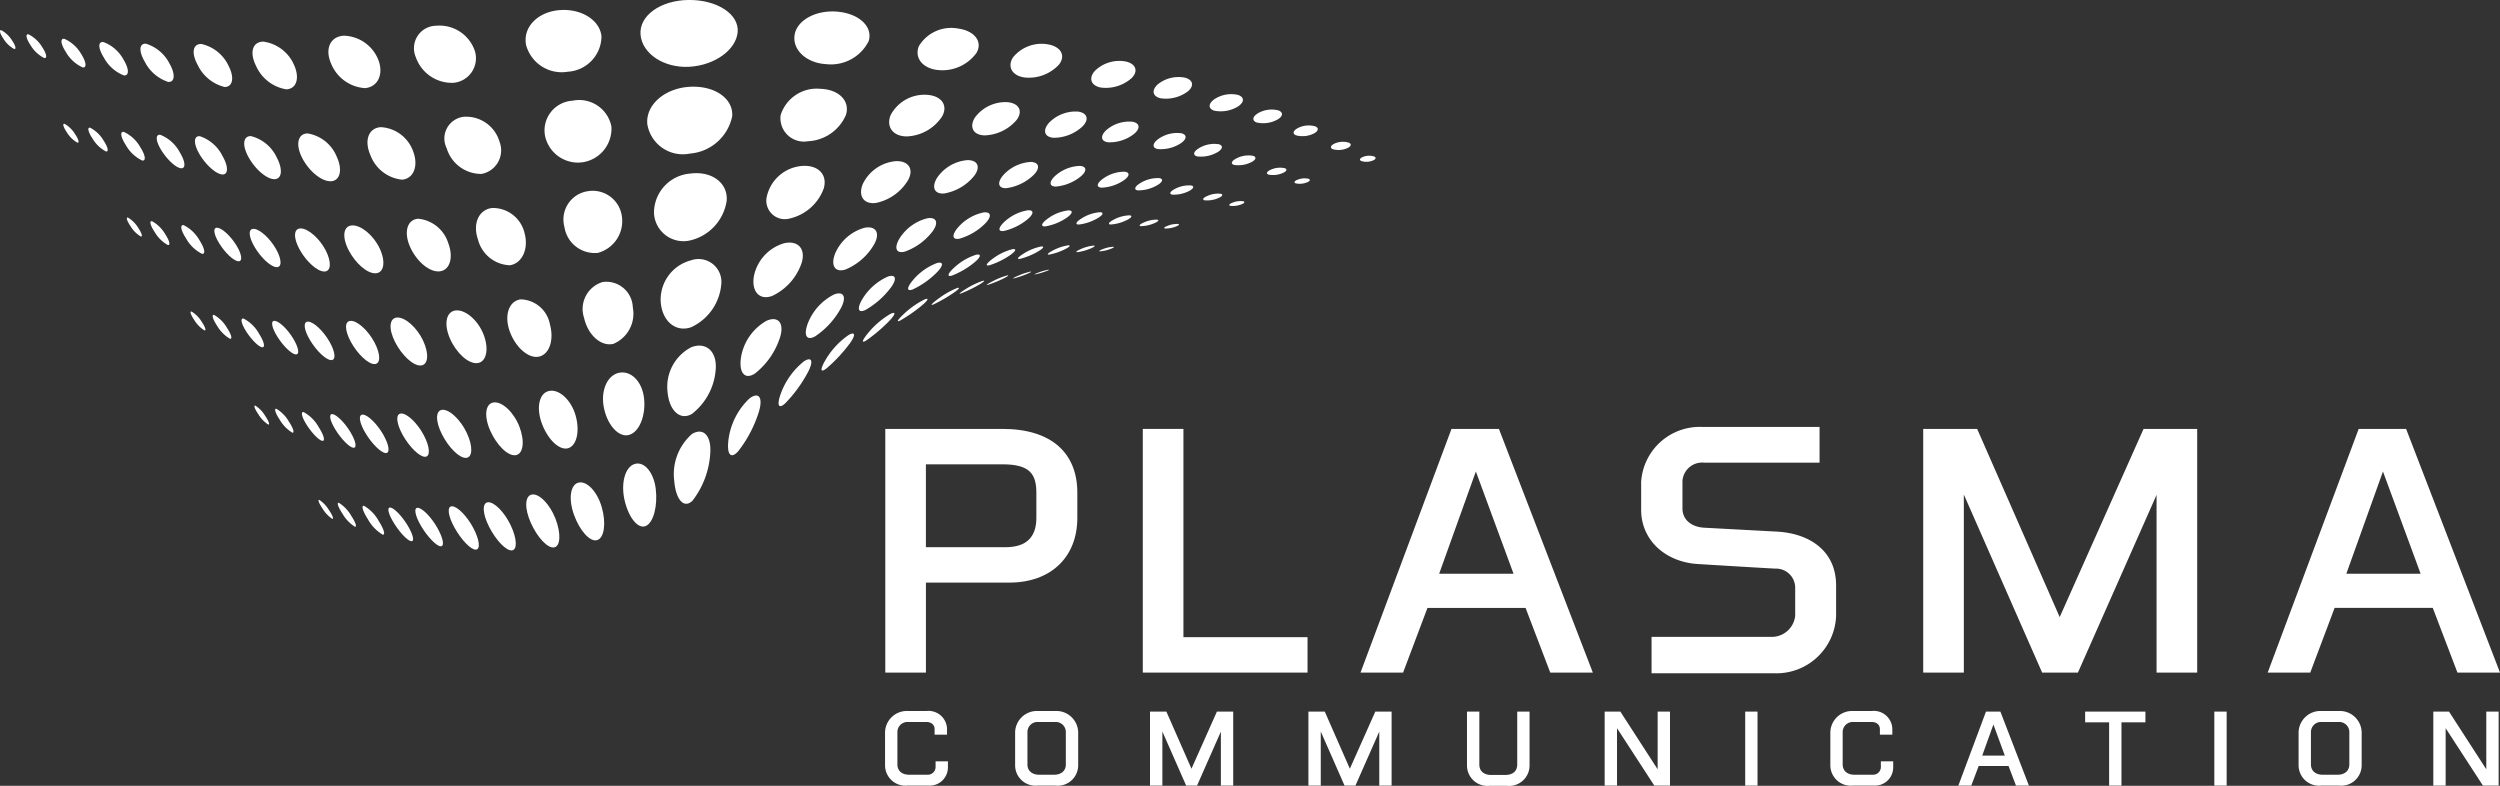 <svg height="61.47" viewBox="0 0 195.565 61.47" width="195.565" xmlns="http://www.w3.org/2000/svg"><rect x="0" y="0" width="195.565" height="61.47" fill="#333333" stroke="none"/><g fill="#fff"><path d="m1.171.469a3.3 3.3 0 0 1 -3.317 1.794c-1.537-.083-2.669-1.111-2.472-2.3s1.778-1.991 3.47-1.793c1.656.19 2.667 1.22 2.319 2.3" transform="translate(66.779 2.755)"/><path d="m.931.386a3.292 3.292 0 0 1 -2.983 1.36c-1.207-.101-1.914-.936-1.535-1.874a2.953 2.953 0 0 1 3.087-1.372c1.285.182 1.909 1.031 1.431 1.886" transform="translate(75.467 3.736)"/><path d="m.765.326a3.2 3.2 0 0 1 -2.678 1.013c-.968-.12-1.394-.818-.928-1.564a2.876 2.876 0 0 1 2.748-1.026c1.023.182 1.393.892.858 1.577" transform="translate(82.078 4.722)"/><path d="m.633.275a3.049 3.049 0 0 1 -2.378.725c-.774-.138-1-.718-.487-1.3a2.743 2.743 0 0 1 2.427-.739c.805.182.998.774.438 1.314" transform="translate(87.873 5.85)"/><path d="m.532.233a2.843 2.843 0 0 1 -2.1.51c-.624-.143-.725-.63-.208-1.092a2.573 2.573 0 0 1 2.131-.515c.651.178.723.671.177 1.1" transform="translate(92.351 6.943)"/><path d="m.446.2a2.6 2.6 0 0 1 -1.831.33c-.5-.142-.512-.544-.013-.9a2.377 2.377 0 0 1 1.851-.337c.516.169.507.575-.007.907" transform="translate(96.392 8.133)"/><path d="m.372.163a2.3 2.3 0 0 1 -1.572.212c-.4-.137-.361-.462.1-.734a2.123 2.123 0 0 1 1.584-.214c.416.153.36.483-.112.736" transform="translate(99.52 9.21)"/><path d="m.306.134a1.983 1.983 0 0 1 -1.321.116c-.316-.121-.248-.383.162-.586a1.868 1.868 0 0 1 1.331-.118c.322.134.241.398-.172.588" transform="translate(102.409 10.339)"/><path d="m.244.106a1.675 1.675 0 0 1 -1.074.051c-.243-.107-.159-.309.19-.457a1.584 1.584 0 0 1 1.085-.046c.243.115.153.317-.2.452" transform="translate(105.082 11.511)"/><path d="m.188.081a1.316 1.316 0 0 1 -.839.011c-.181-.092-.097-.238.183-.336a1.283 1.283 0 0 1 .844-.012c.183.094.1.244-.188.337" transform="translate(107.133 12.502)"/><path d="m1.035.412a3.4 3.4 0 0 1 -2.982 2.06 1.832 1.832 0 0 1 -2.129-2.033 2.955 2.955 0 0 1 3.104-2.069c1.472.047 2.347.963 2.007 2.042" transform="translate(65.14 8.577)"/><path d="m.836.339a3.458 3.458 0 0 1 -2.743 1.573c-1.076.018-1.665-.721-1.293-1.66a2.987 2.987 0 0 1 2.826-1.592c1.155.064 1.683.82 1.21 1.679" transform="translate(72.868 8.757)"/><path d="m.7.285a3.422 3.422 0 0 1 -2.5 1.192c-.872-.024-1.215-.641-.753-1.39a2.964 2.964 0 0 1 2.553-1.207c.926.085 1.228.72.7 1.405" transform="translate(78.813 9.113)"/><path d="m.586.24a3.312 3.312 0 0 1 -2.252.872c-.705-.056-.873-.572-.362-1.161a2.882 2.882 0 0 1 2.291-.886c.737.104.876.635.323 1.175" transform="translate(84.077 9.666)"/><path d="m.5.2a3.093 3.093 0 0 1 -2 .63c-.574-.075-.63-.506-.118-.969a2.728 2.728 0 0 1 2.026-.638c.6.11.635.551.09.979" transform="translate(88.18 10.3)"/><path d="m.422.169a2.871 2.871 0 0 1 -1.758.431c-.464-.083-.446-.44.05-.8a2.546 2.546 0 0 1 1.777-.439c.48.114.445.477-.069.808" transform="translate(91.913 11.061)"/><path d="m.356.141a2.564 2.564 0 0 1 -1.519.3c-.378-.09-.317-.381.143-.655a2.308 2.308 0 0 1 1.53-.3c.387.109.314.4-.154.66" transform="translate(94.825 11.796)"/><path d="m.294.114a2.219 2.219 0 0 1 -1.283.186c-.3-.086-.21-.319.2-.521a2.034 2.034 0 0 1 1.289-.189c.3.1.209.334-.2.523" transform="translate(97.53 12.601)"/><path d="m.237.09a1.871 1.871 0 0 1 -1.051.1c-.227-.079-.133-.259.214-.4a1.739 1.739 0 0 1 1.057-.1c.232.086.13.268-.22.4" transform="translate(100.048 13.469)"/><path d="m.183.069a1.469 1.469 0 0 1 -.82.05c-.169-.066-.083-.2.2-.3a1.413 1.413 0 0 1 .824-.051c.173.073.083.207-.2.3" transform="translate(101.988 14.222)"/><path d="m.9.362a3.719 3.719 0 0 1 -2.645 2.324 1.447 1.447 0 0 1 -1.789-1.763 3.069 3.069 0 0 1 2.742-2.347c1.287-.1 2.027.705 1.692 1.786" transform="translate(63.529 14.406)"/><path d="m.742.3a3.837 3.837 0 0 1 -2.5 1.787c-.942.133-1.423-.509-1.058-1.451a3.165 3.165 0 0 1 2.571-1.813c1.023-.051 1.455.614.987 1.477" transform="translate(70.296 13.786)"/><path d="m.63.249a3.857 3.857 0 0 1 -2.323 1.369c-.772.074-1.037-.466-.577-1.218a3.179 3.179 0 0 1 2.37-1.387c.827-.013 1.06.547.53 1.236" transform="translate(75.571 13.514)"/><path d="m.54.208a3.79 3.79 0 0 1 -2.123 1.02c-.633.023-.745-.428-.238-1.019a3.149 3.149 0 0 1 2.156-1.033c.665.024.756.49.205 1.032" transform="translate(80.302 13.492)"/><path d="m.465.175a3.587 3.587 0 0 1 -1.908.755c-.521-.01-.538-.387-.029-.852a3.034 3.034 0 0 1 1.932-.766c.549.045.546.435.005.863" transform="translate(84.029 13.666)"/><path d="m.4.145a3.334 3.334 0 0 1 -1.691.538c-.425-.034-.376-.344.119-.7a2.845 2.845 0 0 1 1.702-.548c.443.057.381.379-.13.71" transform="translate(87.454 13.998)"/><path d="m.339.119a2.972 2.972 0 0 1 -1.467.381c-.347-.045-.263-.3.19-.575a2.611 2.611 0 0 1 1.478-.384c.36.059.266.322-.201.578" transform="translate(90.146 14.393)"/><path d="m.282.1a2.609 2.609 0 0 1 -1.244.25c-.279-.05-.176-.25.227-.457a2.338 2.338 0 0 1 1.257-.258c.278.065.172.271-.24.465" transform="translate(92.665 14.875)"/><path d="m.229.076a2.21 2.21 0 0 1 -1.029.156c-.215-.051-.11-.209.239-.353a1.98 1.98 0 0 1 1.032-.158c.216.059.109.218-.242.355" transform="translate(95.031 15.439)"/><path d="m.178.057a1.727 1.727 0 0 1 -.8.09c-.167-.047-.069-.161.212-.261a1.61 1.61 0 0 1 .81-.092c.163.05.065.168-.218.263" transform="translate(96.864 15.953)"/><path d="m.761.319a4.4 4.4 0 0 1 -2.3 2.587c-.968.362-1.622-.3-1.443-1.5a3.372 3.372 0 0 1 2.372-2.619c1.1-.246 1.703.448 1.371 1.532" transform="translate(61.949 20.241)"/><path d="m.647.261a4.628 4.628 0 0 1 -2.262 2c-.8.253-1.175-.292-.812-1.237a3.529 3.529 0 0 1 2.313-2.031c.89-.168 1.225.407.761 1.268" transform="translate(67.75 18.823)"/><path d="m.564.218a4.7 4.7 0 0 1 -2.145 1.546c-.674.17-.858-.291-.4-1.043a3.6 3.6 0 0 1 2.181-1.571c.731-.108.892.376.367 1.068" transform="translate(72.354 17.922)"/><path d="m.494.181a4.685 4.685 0 0 1 -1.994 1.166c-.565.106-.616-.282-.114-.874a3.642 3.642 0 0 1 2.021-1.185c.6-.056.634.348.086.893" transform="translate(76.55 17.326)"/><path d="m.433.15a4.488 4.488 0 0 1 -1.813.878c-.47.059-.443-.265.065-.733a3.528 3.528 0 0 1 1.831-.889c.5-.024.455.314-.083.744" transform="translate(79.9 17.042)"/><path d="m.376.123a4.169 4.169 0 0 1 -1.619.64c-.388.025-.308-.243.183-.6a3.393 3.393 0 0 1 1.63-.652c.4 0 .317.279-.194.612" transform="translate(83.012 16.946)"/><path d="m.322.1a3.754 3.754 0 0 1 -1.415.464c-.318 0-.214-.218.238-.493a3.113 3.113 0 0 1 1.423-.471c.332.019.218.245-.246.5" transform="translate(85.486 17)"/><path d="m.271.081a3.26 3.26 0 0 1 -1.208.319c-.256-.013-.136-.187.264-.391a2.784 2.784 0 0 1 1.214-.325c.264.026.142.205-.271.4" transform="translate(87.819 17.161)"/><path d="m.221.062a2.742 2.742 0 0 1 -1 .209c-.2-.023-.085-.157.26-.3a2.43 2.43 0 0 1 1-.21c.205.029.088.167-.264.3" transform="translate(90.027 17.42)"/><path d="m.172.047a2.147 2.147 0 0 1 -.785.13c-.151-.024-.049-.124.232-.224a1.953 1.953 0 0 1 .786-.132c.154.028.049.13-.233.225" transform="translate(91.752 17.698)"/><path d="m.625.282a5.9 5.9 0 0 1 -1.967 2.852c-.776.511-1.27-.031-1.1-1.226a4.029 4.029 0 0 1 2.012-2.901c.914-.392 1.379.193 1.055 1.275" transform="translate(60.403 26.082)"/><path d="m.554.231a6.262 6.262 0 0 1 -2.019 2.213c-.669.373-.925-.075-.569-1.024a4.265 4.265 0 0 1 2.052-2.254c.758-.284.994.2.536 1.064" transform="translate(65.23 23.867)"/><path d="m.5.191a6.5 6.5 0 0 1 -1.966 1.721c-.577.271-.681-.111-.229-.867a4.421 4.421 0 0 1 1.995-1.751c.634-.2.723.205.2.9" transform="translate(69.162 22.338)"/><path d="m.448.158a6.6 6.6 0 0 1 -1.861 1.311c-.491.187-.486-.135.014-.73a4.537 4.537 0 0 1 1.879-1.333c.53-.138.513.205-.031.751" transform="translate(72.818 21.171)"/><path d="m.4.13a6.432 6.432 0 0 1 -1.717 1c-.415.125-.346-.147.158-.612a4.536 4.536 0 0 1 1.729-1.018c.443-.088.366.2-.17.63" transform="translate(75.789 20.427)"/><path d="m.353.106a6.031 6.031 0 0 1 -1.546.741c-.35.079-.239-.147.249-.506a4.4 4.4 0 0 1 1.556-.753c.366-.051.249.183-.259.518" transform="translate(78.59 19.904)"/><path d="m.305.086a5.38 5.38 0 0 1 -1.358.546c-.293.047-.164-.132.285-.412a4.1 4.1 0 0 1 1.368-.556c.3-.028.169.163-.3.422" transform="translate(80.841 19.618)"/><path d="m.259.067a4.638 4.638 0 0 1 -1.168.389c-.237.024-.1-.123.3-.328a3.694 3.694 0 0 1 1.174-.395c.243-.01.105.142-.306.334" transform="translate(82.99 19.458)"/><path d="m.213.051a3.863 3.863 0 0 1 -.971.262c-.187.008-.057-.106.285-.252a3.228 3.228 0 0 1 .973-.261c.19 0 .061.116-.288.255" transform="translate(85.041 19.412)"/><path d="m.167.038a3.105 3.105 0 0 1 -.767.17c-.145 0-.035-.085.245-.187a2.607 2.607 0 0 1 .769-.171c.145.006.034.09-.247.188" transform="translate(86.657 19.454)"/><path d="m.488.25a9.619 9.619 0 0 1 -1.627 3.117c-.585.659-.918.243-.753-.958a5.379 5.379 0 0 1 1.644-3.178c.725-.536 1.055-.068.736 1.019" transform="translate(58.885 31.931)"/><path d="m.462.2a10.615 10.615 0 0 1 -1.775 2.433c-.535.492-.676.137-.327-.81a5.763 5.763 0 0 1 1.793-2.476c.624-.4.764-.009.309.858" transform="translate(62.737 28.918)"/><path d="m.435.169a11.664 11.664 0 0 1 -1.787 1.9c-.477.367-.5.065-.053-.691a6.118 6.118 0 0 1 1.805-1.937c.539-.3.554.034.039.728" transform="translate(65.992 26.761)"/><path d="m.4.138a12.427 12.427 0 0 1 -1.728 1.462c-.417.265-.354.009.14-.586a6.534 6.534 0 0 1 1.743-1.487c.458-.217.391.062-.155.611" transform="translate(69.107 25.024)"/><path d="m.369.113a12.435 12.435 0 0 1 -1.617 1.122c-.363.194-.252-.025.248-.493a6.831 6.831 0 0 1 1.628-1.142c.39-.154.272.078-.259.513" transform="translate(71.698 23.823)"/><path d="m.33.091a12.04 12.04 0 0 1 -1.475.844c-.311.133-.17-.046.317-.408a6.758 6.758 0 0 1 1.479-.857c.329-.107.185.085-.321.421" transform="translate(74.186 22.872)"/><path d="m.289.073a10.66 10.66 0 0 1 -1.307.627c-.263.1-.111-.053.337-.331a6.434 6.434 0 0 1 1.312-.638c.275-.074.122.081-.342.342" transform="translate(76.217 22.247)"/><path d="m.248.056a8.921 8.921 0 0 1 -1.131.456c-.217.06-.068-.056.333-.264a6.026 6.026 0 0 1 1.133-.462c.224-.046.07.078-.335.27" transform="translate(78.179 21.765)"/><path d="m.205.042a7.821 7.821 0 0 1 -.943.315c-.173.035-.037-.057.308-.203a5.079 5.079 0 0 1 .943-.317c.178-.028.04.063-.308.205" transform="translate(80.071 21.416)"/><path d="m.162.031a5.809 5.809 0 0 1 -.749.21c-.132.019-.013-.047.264-.15a4.428 4.428 0 0 1 .75-.212c.133-.013.015.055-.265.152" transform="translate(81.575 21.221)"/><path d="m.023.582c-.314-1.347.037-2.615.777-2.849s1.5.626 1.659 1.959-.182 2.636-.785 2.893-1.335-.653-1.651-2.003" transform="translate(48.839 38.564)"/><path d="m.051.511c-.451-1.25-.283-2.369.363-2.518s1.471.713 1.818 1.952.187 2.386-.371 2.55-1.361-.737-1.81-1.984" transform="translate(44.849 39.757)"/><path d="m.072.448c-.511-1.148-.472-2.132.095-2.217s1.393.757 1.833 1.89.4 2.15-.1 2.247-1.316-.774-1.828-1.92" transform="translate(41.452 40.453)"/><path d="m.087.391c-.535-1.042-.576-1.907-.093-1.941s1.282.768 1.774 1.806.53 1.919.086 1.959-1.229-.779-1.767-1.824" transform="translate(38.185 40.84)"/><path d="m.094.341c-.53-.941-.62-1.692-.208-1.693s1.161.752 1.658 1.683.587 1.7.2 1.709-1.123-.758-1.65-1.699" transform="translate(35.473 40.956)"/><path d="m.1.3c-.5-.835-.625-1.489-.274-1.464s1.025.705 1.504 1.536.6 1.493.272 1.474-1.002-.718-1.502-1.546" transform="translate(32.864 40.888)"/><path d="m.092.252c-.458-.728-.592-1.285-.301-1.252s.895.654 1.339 1.379.577 1.291.294 1.256-.875-.654-1.332-1.383" transform="translate(30.743 40.7)"/><path d="m.084.211c-.4-.622-.539-1.09-.3-1.047a3.1 3.1 0 0 1 1.157 1.203c.4.621.528 1.091.3 1.052a3.222 3.222 0 0 1 -1.157-1.208" transform="translate(28.694 40.405)"/><path d="m.074.173c-.344-.518-.474-.897-.279-.853a2.9 2.9 0 0 1 .962 1.012c.339.512.465.9.281.855a2.984 2.984 0 0 1 -.964-1.014" transform="translate(26.72 40.016)"/><path d="m.062.135c-.279-.408-.388-.708-.242-.666a2.519 2.519 0 0 1 .763.813c.276.4.384.705.239.665a2.567 2.567 0 0 1 -.76-.812" transform="translate(25.162 39.637)"/><path d="m.019.578c-.312-1.345.189-2.6 1.118-2.832.951-.228 1.848.646 2 1.976s-.352 2.623-1.147 2.868c-.777.245-1.662-.666-1.971-2.012" transform="translate(47.244 31.424)"/><path d="m.043.507c-.443-1.246-.174-2.36.607-2.502s1.72.723 2.06 1.956.061 2.379-.63 2.538-1.591-.746-2.037-1.992" transform="translate(42.327 32.573)"/><path d="m.063.446c-.508-1.146-.386-2.126.273-2.207s1.571.761 2.009 1.897.307 2.141-.294 2.23-1.483-.777-1.988-1.92" transform="translate(38.286 33.241)"/><path d="m.079.39c-.533-1.044-.519-1.903.035-1.933s1.413.775 1.9 1.81.465 1.914-.051 1.951-1.352-.788-1.884-1.828" transform="translate(34.501 33.6)"/><path d="m.086.34c-.523-.94-.573-1.689-.108-1.686s1.255.754 1.749 1.687.537 1.7.1 1.7-1.215-.765-1.741-1.701" transform="translate(31.419 33.692)"/><path d="m.089.293c-.5-.83-.587-1.48-.2-1.453s1.095.717 1.574 1.544.566 1.489.2 1.464-1.073-.72-1.574-1.555" transform="translate(28.505 33.593)"/><path d="m.087.251c-.456-.728-.567-1.28-.247-1.243s.945.655 1.387 1.382.55 1.285.24 1.249-.923-.661-1.38-1.388" transform="translate(26.169 33.386)"/><path d="m.081.211c-.406-.625-.526-1.09-.265-1.043a3 3 0 0 1 1.19 1.2c.4.62.512 1.091.258 1.046s-.783-.586-1.183-1.203" transform="translate(23.94 33.07)"/><path d="m.072.172c-.344-.517-.458-.9-.254-.848a2.8 2.8 0 0 1 .982 1.013c.339.515.452.9.252.85a2.914 2.914 0 0 1 -.98-1.015" transform="translate(21.807 32.656)"/><path d="m.06.134c-.278-.406-.377-.7-.223-.66a2.428 2.428 0 0 1 .777.813c.274.406.376.7.22.662a2.521 2.521 0 0 1 -.774-.815" transform="translate(20.14 32.258)"/><path d="m.015.573a2.2 2.2 0 0 1 1.458-2.81 2.073 2.073 0 0 1 2.353 1.989 2.557 2.557 0 0 1 -1.518 2.848c-.965.231-1.989-.686-2.293-2.027" transform="translate(45.676 24.297)"/><path d="m.037.5c-.437-1.239-.063-2.345.852-2.484a2.386 2.386 0 0 1 2.3 1.965c.341 1.233-.061 2.369-.889 2.519-.81.15-1.822-.754-2.262-2" transform="translate(39.831 25.402)"/><path d="m.056.443c-.5-1.142-.3-2.118.452-2.2s1.75.768 2.184 1.9.215 2.135-.483 2.22-1.651-.778-2.153-1.92" transform="translate(35.143 26.041)"/><path d="m.071.387c-.53-1.039-.458-1.894.167-1.92s1.543.779 2.026 1.812.4 1.907-.188 1.941-1.476-.795-2.005-1.833" transform="translate(30.836 26.372)"/><path d="m.08.338c-.522-.938-.531-1.682-.01-1.676s1.35.759 1.841 1.689.489 1.692-.005 1.691-1.306-.77-1.826-1.704" transform="translate(27.385 26.438)"/><path d="m.084.292c-.5-.833-.556-1.477-.13-1.446s1.165.721 1.646 1.554.53 1.482.119 1.453-1.139-.731-1.635-1.561" transform="translate(24.167 26.314)"/><path d="m.082.249c-.455-.725-.542-1.276-.194-1.235s.997.659 1.436 1.386.521 1.281.183 1.239-.973-.665-1.425-1.39" transform="translate(21.613 26.084)"/><path d="m.077.209c-.4-.621-.5-1.083-.224-1.034a2.941 2.941 0 0 1 1.225 1.206c.394.617.491 1.085.217 1.038s-.817-.592-1.218-1.21" transform="translate(19.198 25.744)"/><path d="m.069.17c-.343-.516-.445-.89-.229-.841a2.724 2.724 0 0 1 1.01 1.016c.338.512.437.89.223.844a2.824 2.824 0 0 1 -1.004-1.019" transform="translate(16.911 25.309)"/><path d="m.058.133c-.279-.41-.369-.7-.205-.655a2.341 2.341 0 0 1 .8.813c.273.4.364.7.2.657a2.435 2.435 0 0 1 -.795-.815" transform="translate(15.135 24.895)"/><path d="m.013.568a2.235 2.235 0 0 1 1.8-2.788 2.305 2.305 0 0 1 2.7 2 2.567 2.567 0 0 1 -1.889 2.82 2.4 2.4 0 0 1 -2.611-2.032" transform="translate(44.139 17.182)"/><path d="m.032.5c-.432-1.241.049-2.341 1.097-2.473a2.543 2.543 0 0 1 2.547 1.973c.333 1.231-.192 2.361-1.153 2.507a2.674 2.674 0 0 1 -2.491-2.007" transform="translate(37.36 18.244)"/><path d="m.05.44c-.498-1.14-.221-2.108.633-2.181a2.731 2.731 0 0 1 2.361 1.907c.43 1.131.123 2.125-.674 2.208s-1.819-.79-2.32-1.934" transform="translate(32.021 18.852)"/><path d="m.065.385c-.527-1.041-.4-1.889.3-1.91s1.673.785 2.151 1.817.332 1.9-.327 1.929-1.599-.8-2.124-1.836" transform="translate(27.193 19.158)"/><path d="m.074.335c-.521-.935-.483-1.674.086-1.664s1.448.765 1.934 1.693.438 1.687-.105 1.679-1.395-.773-1.915-1.708" transform="translate(23.372 19.197)"/><path d="m.079.289c-.5-.83-.525-1.47-.06-1.435s1.234.725 1.71 1.552.492 1.477.045 1.446-1.203-.732-1.695-1.563" transform="translate(19.847 19.047)"/><path d="m.078.247c-.452-.724-.518-1.271-.138-1.224s1.044.663 1.484 1.385.495 1.276.128 1.234-1.024-.67-1.474-1.395" transform="translate(17.074 18.794)"/><path d="m.074.208c-.402-.618-.485-1.078-.187-1.03a2.926 2.926 0 0 1 1.26 1.211c.393.616.471 1.081.177 1.031a2.954 2.954 0 0 1 -1.25-1.212" transform="translate(14.475 18.433)"/><path d="m.066.17c-.342-.513-.433-.888-.2-.838a2.7 2.7 0 0 1 1.034 1.021c.336.511.42.885.194.838a2.74 2.74 0 0 1 -1.028-1.021" transform="translate(12.03 17.974)"/><path d="m.056.132c-.276-.405-.356-.697-.186-.652a2.324 2.324 0 0 1 .812.82c.272.406.354.7.182.654a2.392 2.392 0 0 1 -.808-.822" transform="translate(10.142 17.542)"/><path d="m.011.563a2.327 2.327 0 0 1 2.145-2.763 2.564 2.564 0 0 1 3.044 2.016 2.656 2.656 0 0 1 -2.258 2.8 2.635 2.635 0 0 1 -2.931-2.053" transform="translate(42.628 10.079)"/><path d="m.028.5a1.707 1.707 0 0 1 1.342-2.463 2.723 2.723 0 0 1 2.8 1.98 1.871 1.871 0 0 1 -1.422 2.491 2.822 2.822 0 0 1 -2.72-2.008" transform="translate(34.915 11.098)"/><path d="m.045.438c-.495-1.138-.137-2.103.816-2.168a2.846 2.846 0 0 1 2.539 1.908c.425 1.13.031 2.12-.868 2.2a2.962 2.962 0 0 1 -2.487-1.94" transform="translate(28.924 11.677)"/><path d="m.059.382c-.522-1.035-.333-1.882.434-1.897a2.977 2.977 0 0 1 2.28 1.821c.477 1.027.263 1.895-.467 1.919s-1.721-.806-2.247-1.843" transform="translate(23.569 11.953)"/><path d="m.069.334c-.519-.934-.441-1.671.185-1.656a3.054 3.054 0 0 1 2.029 1.698c.488.928.387 1.679-.21 1.671s-1.488-.779-2.004-1.713" transform="translate(19.378 11.969)"/><path d="m.074.288c-.49-.828-.489-1.465.013-1.428a3.068 3.068 0 0 1 1.779 1.557c.472.823.455 1.47-.029 1.436s-1.269-.736-1.763-1.565" transform="translate(15.544 11.794)"/><path d="m.074.246c-.452-.723-.491-1.264-.085-1.217a2.981 2.981 0 0 1 1.532 1.388c.438.721.47 1.274.073 1.227s-1.069-.672-1.52-1.398" transform="translate(12.553 11.516)"/><path d="m.07.206c-.399-.617-.47-1.073-.147-1.02a2.848 2.848 0 0 1 1.296 1.214c.393.617.452 1.077.137 1.024a2.915 2.915 0 0 1 -1.286-1.218" transform="translate(9.767 11.133)"/><path d="m.063.168c-.339-.511-.417-.882-.171-.829a2.637 2.637 0 0 1 1.057 1.018c.337.512.411.885.168.835a2.7 2.7 0 0 1 -1.054-1.024" transform="translate(7.164 10.653)"/><path d="m.053.131c-.274-.406-.348-.694-.164-.646a2.289 2.289 0 0 1 .826.815c.273.4.346.7.163.65a2.322 2.322 0 0 1 -.825-.819" transform="translate(5.166 10.204)"/><path d="m.009.558c-.287-1.336.802-2.558 2.491-2.745 1.722-.188 3.267.719 3.4 2.039a2.8 2.8 0 0 1 -2.633 2.769 2.884 2.884 0 0 1 -3.258-2.063" transform="translate(41.152 2.99)"/><path d="m.025.5a1.759 1.759 0 0 1 1.586-2.453 2.92 2.92 0 0 1 3.039 1.987 1.928 1.928 0 0 1 -1.679 2.478 2.989 2.989 0 0 1 -2.946-2.012" transform="translate(32.5 3.966)"/><path d="m.041.436c-.492-1.137-.055-2.1 1-2.16a2.983 2.983 0 0 1 2.712 1.913c.423 1.127-.063 2.111-1.059 2.188a3.079 3.079 0 0 1 -2.653-1.941" transform="translate(25.851 4.517)"/><path d="m.055.381c-.521-1.037-.276-1.875.566-1.889a3.06 3.06 0 0 1 2.41 1.823c.469 1.029.192 1.885-.612 1.909a3.155 3.155 0 0 1 -2.364-1.843" transform="translate(19.97 4.764)"/><path d="m.064.331c-.513-.931-.392-1.663.288-1.643a3.085 3.085 0 0 1 2.121 1.7c.481.925.336 1.674-.313 1.663a3.185 3.185 0 0 1 -2.096-1.72" transform="translate(15.403 4.753)"/><path d="m.069.286c-.489-.826-.454-1.457.087-1.419a3.084 3.084 0 0 1 1.844 1.56c.471.824.418 1.466-.106 1.429a3.16 3.16 0 0 1 -1.825-1.57" transform="translate(11.263 4.553)"/><path d="m.07.244c-.447-.719-.47-1.258-.031-1.208a2.971 2.971 0 0 1 1.584 1.391c.435.72.44 1.267.018 1.219a3.048 3.048 0 0 1 -1.571-1.402" transform="translate(8.05 4.253)"/><path d="m.067.206c-.399-.619-.449-1.071-.106-1.016a2.847 2.847 0 0 1 1.331 1.216c.386.612.428 1.071.093 1.018a2.908 2.908 0 0 1 -1.318-1.218" transform="translate(5.077 3.849)"/><path d="m.061.168c-.339-.513-.4-.882-.145-.828a2.619 2.619 0 0 1 1.084 1.024c.333.508.394.88.135.825a2.654 2.654 0 0 1 -1.074-1.021" transform="translate(2.316 3.347)"/><path d="m.052.131c-.276-.406-.339-.691-.152-.645a2.264 2.264 0 0 1 .85.82c.271.4.334.693.142.642a2.249 2.249 0 0 1 -.84-.817" transform="translate(.206 2.879)"/><path d="m1.532.5c-.111 1.4-1.803 2.615-3.78 2.726s-3.687-1.014-3.818-2.504 1.566-2.706 3.78-2.722 3.929 1.11 3.818 2.5" transform="translate(56.173 1.998)"/><path d="m1.34.467a3.675 3.675 0 0 1 -3.3 2.913 2.813 2.813 0 0 1 -3.34-2.312c-.133-1.489 1.346-2.791 3.3-2.91s3.45.915 3.34 2.309" transform="translate(55.936 8.633)"/><path d="m1.147.434a3.75 3.75 0 0 1 -2.823 3.1 2.307 2.307 0 0 1 -2.862-2.12 3.076 3.076 0 0 1 2.824-3.1c1.689-.224 2.971.726 2.86 2.12" transform="translate(55.698 15.265)"/><path d="m.955.4a4.063 4.063 0 0 1 -2.346 3.3c-1.183.426-2.252-.438-2.382-1.929a3.17 3.17 0 0 1 2.346-3.295 1.789 1.789 0 0 1 2.382 1.924" transform="translate(55.462 21.894)"/><path d="m.763.374a4.839 4.839 0 0 1 -1.863 3.487c-.92.533-1.773-.244-1.906-1.734a3.485 3.485 0 0 1 1.865-3.489c1.161-.438 2.014.342 1.904 1.736" transform="translate(55.224 28.52)"/><path d="m.571.348a6.711 6.711 0 0 1 -1.388 3.678c-.657.639-1.3-.054-1.426-1.544a4.175 4.175 0 0 1 1.387-3.677c.898-.542 1.538.15 1.427 1.543" transform="translate(54.987 35.144)"/><path d="m.683 1.176h-1.606a1.6 1.6 0 0 1 -1.783-1.606v-2.578a1.706 1.706 0 0 1 1.783-1.652h1.459a1.449 1.449 0 0 1 1.606 1.381v.471h-.973v-.432c0-.332-.239-.56-.655-.56h-1.414a.789.789 0 0 0 -.84.8v2.517c0 .5.354.81.925.81h1.444a.611.611 0 0 0 .617-.656v-.394h.966v.478a1.427 1.427 0 0 1 -1.529 1.421" transform="translate(71.94 60.278)"/><path d="m.635 1.176h-1.367a1.6 1.6 0 0 1 -1.783-1.606v-2.578a1.709 1.709 0 0 1 1.783-1.652h1.367a1.709 1.709 0 0 1 1.783 1.652v2.578a1.6 1.6 0 0 1 -1.783 1.606m.817-4.176a.788.788 0 0 0 -.84-.8h-1.321a.789.789 0 0 0 -.842.8v2.517c0 .517.379.81.927.81h1.151c.549 0 .925-.293.925-.81z" transform="translate(81.924 60.278)"/><path d="m1.055 0-1.991 4.47-1.964-4.47h-1.28v5.79h.967v-4.231l1.86 4.23h.853l1.864-4.222v4.223h.964v-5.79z" transform="translate(94.14 55.664)"/><path d="m1.055 0-1.992 4.47-1.963-4.47h-1.279v5.79h.966v-4.231l1.86 4.23h.853l1.864-4.222v4.223h.964v-5.79z" transform="translate(106.531 55.664)"/><path d="m.627 1.17h-1.327a1.6 1.6 0 0 1 -1.784-1.606v-4.2h.966v4.145c0 .518.362.812.925.812h1.112c.571 0 .927-.293.927-.812v-4.145h.964v4.2a1.6 1.6 0 0 1 -1.783 1.606" transform="translate(117.241 60.3)"/><path d="m.835 0v4.516l-2.918-4.516h-1.227v5.79h.966v-4.49l2.918 4.49h1.226v-5.79z" transform="translate(128.836 55.664)"/><path d="m109.012 1.154h.964v-5.79h-.964z" transform="translate(27.508 60.3)"/><path d="m.683 1.176h-1.606a1.6 1.6 0 0 1 -1.783-1.606v-2.578a1.706 1.706 0 0 1 1.783-1.652h1.459a1.448 1.448 0 0 1 1.606 1.381v.471h-.972v-.432c0-.332-.24-.56-.657-.56h-1.413a.789.789 0 0 0 -.842.8v2.517c0 .5.356.81.927.81h1.444a.611.611 0 0 0 .617-.656v-.394h.964v.478a1.426 1.426 0 0 1 -1.527 1.421" transform="translate(145.887 60.278)"/><path d="m.436 0-2.162 5.79h1.011l.58-1.535h2.335l.582 1.535h1.011l-2.232-5.79zm.58 1.012.894 2.431h-1.769z" transform="translate(154.92 55.664)"/><path d="m0 0v.842h1.876v4.948h.966v-4.948h1.874v-.842z" transform="translate(163.112 55.664)"/><path d="m138.316 1.154h.964v-5.79h-.964z" transform="translate(34.902 60.3)"/><path d="m.635 1.176h-1.367a1.6 1.6 0 0 1 -1.783-1.606v-2.578a1.71 1.71 0 0 1 1.783-1.652h1.367a1.709 1.709 0 0 1 1.783 1.652v2.578a1.6 1.6 0 0 1 -1.783 1.606m.819-4.176a.789.789 0 0 0 -.842-.8h-1.32a.789.789 0 0 0 -.842.8v2.517c0 .517.378.81.925.81h1.152c.547 0 .927-.293.927-.81z" transform="translate(182.325 60.278)"/><path d="m.835 0v4.516l-2.918-4.516h-1.227v5.79h.964v-4.49l2.918 4.49h1.228v-5.79z" transform="translate(193.658 55.664)"/><path d="m1.956 2.422h-6.531v7.04h-3.178v-19.062h9.176c3.838 0 5.846 1.906 5.846 4.982v1.982c0 3.076-2.085 5.058-5.312 5.058m2.108-7.015c0-1.474-.507-2.237-2.642-2.237h-6v6.484h6.229c1.626 0 2.413-.789 2.413-2.289z" transform="translate(77.006 43.152)"/><path d="m0 3.841v-19.062h3.178v16.292h9.708v2.77z" transform="translate(89.397 48.773)"/><path d="m2.991 3.841-1.931-5.058h-7.676l-1.906 5.058h-3.33l7.116-19.062h3.711l7.346 19.062zm-5.82-15.731-2.873 8h5.821z" transform="translate(118.28 48.773)"/><path d="m.164 3.308h9.3a1.842 1.842 0 0 0 1.936-1.65v-2.238a1.5 1.5 0 0 0 -1.55-1.449c-1.475-.076-6-.356-6-.356-2.544-.126-4.5-1.828-4.5-4.244v-2.186a4.591 4.591 0 0 1 4.7-4.3h9.255v2.8h-9a1.545 1.545 0 0 0 -1.724 1.424v2.16c0 .788.584 1.423 1.677 1.5l5.693.306c2.465.125 4.649 1.425 4.649 4.218v2.39a4.674 4.674 0 0 1 -4.877 4.473h-9.559z" transform="translate(129.031 46.51)"/><path d="m3.677 3.841v-13.9l-6.151 13.9h-2.8l-6.125-13.927v13.927h-3.178v-19.062h4.22l6.457 14.721 6.56-14.721h4.195v19.062z" transform="translate(165.022 48.773)"/><path d="m1.434 0-7.118 19.062h3.33l1.906-5.062h7.677l1.931 5.062h3.329l-7.345-19.062zm1.9 3.331 2.947 8h-5.814z" transform="translate(183.076 33.552)"/></g></svg>